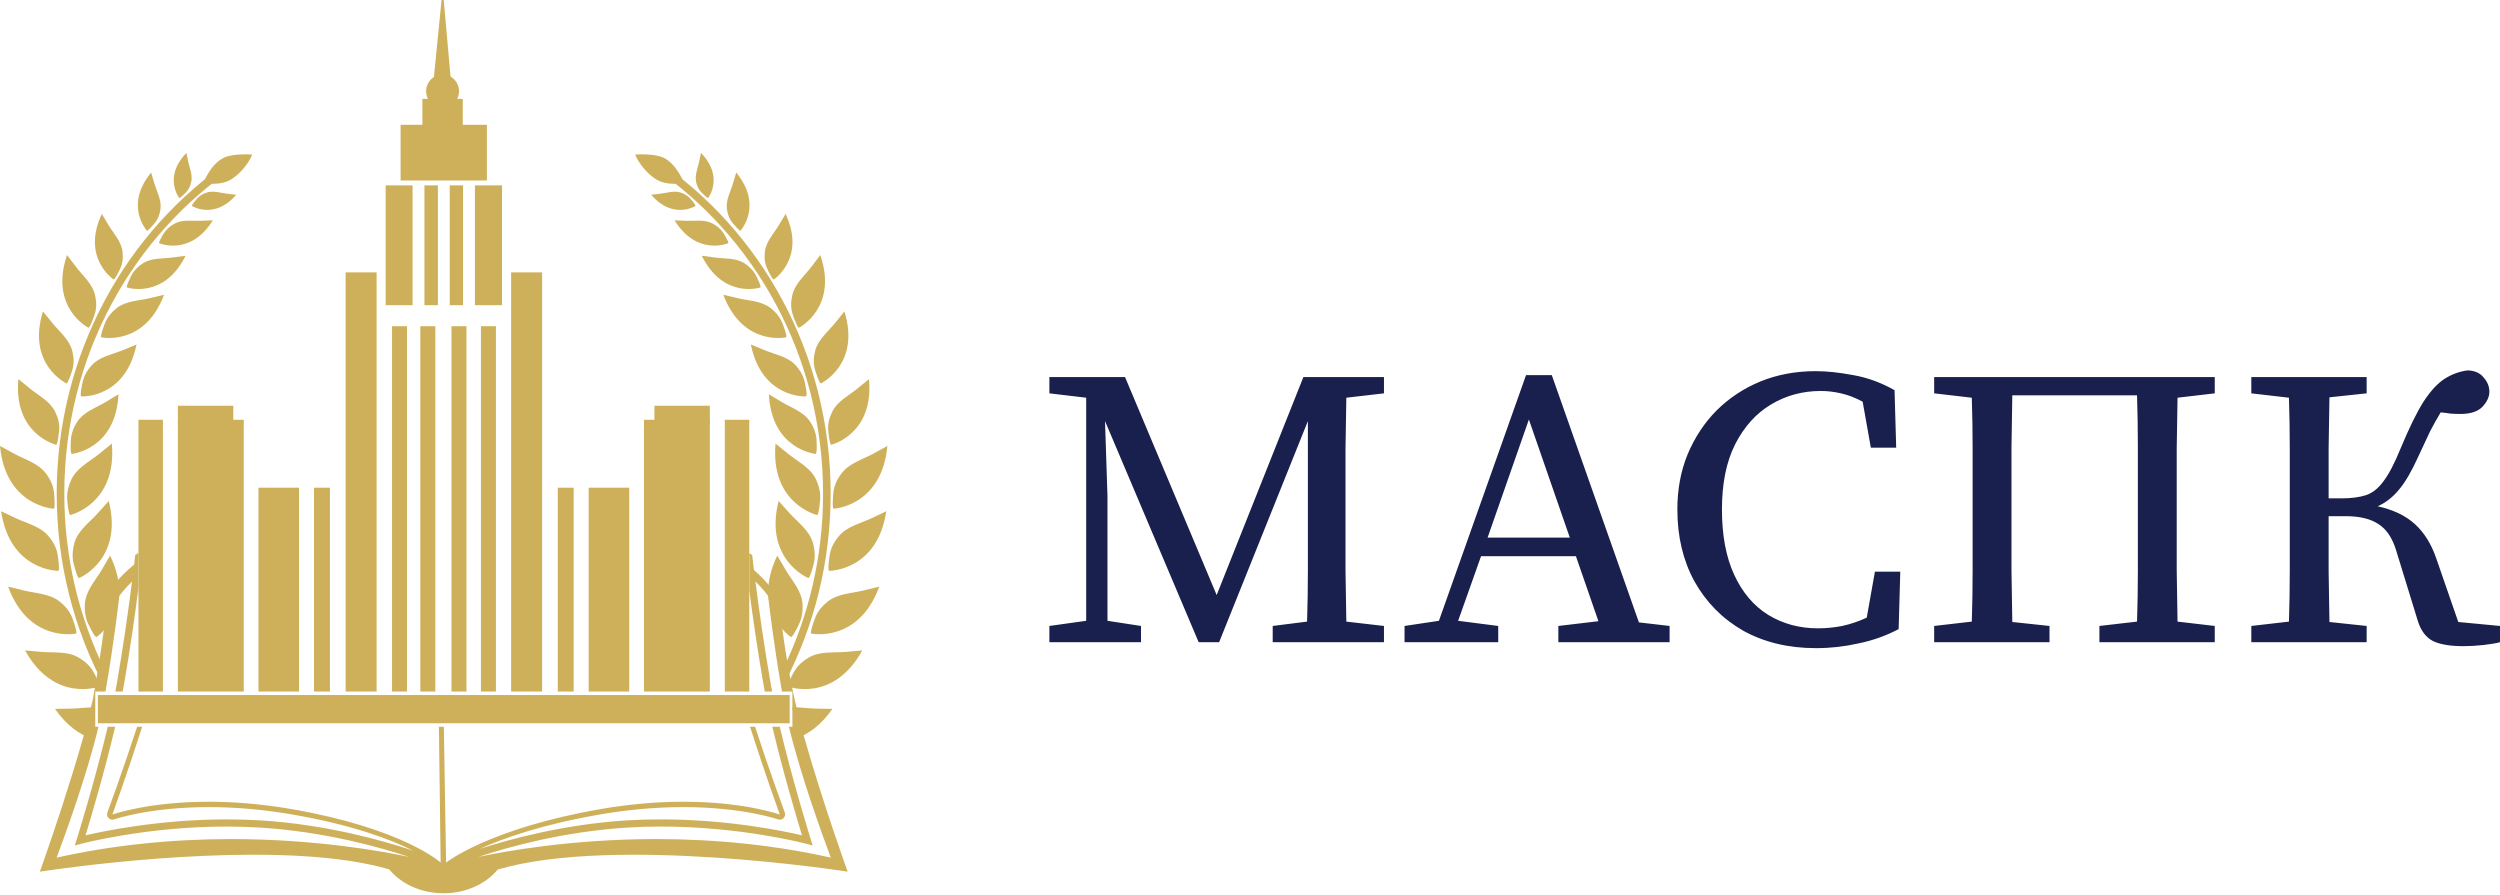 <svg width="162" height="58" viewBox="0 0 162 58" fill="none" xmlns="http://www.w3.org/2000/svg">
<path fill-rule="evenodd" clip-rule="evenodd" d="M6.015 46.484C5.994 46.267 6.016 46.045 6.08 45.836C5.597 45.83 5.103 45.908 4.64 45.917C4.279 45.925 3.921 45.931 3.562 45.935C4.333 47.037 5.166 47.597 5.931 47.858C5.98 47.539 5.961 47.218 5.958 46.873C5.957 46.735 5.978 46.607 6.015 46.484Z" fill="#CFB05A"/>
<path fill-rule="evenodd" clip-rule="evenodd" d="M6.442 44.488C6.44 44.488 3.521 45.581 1.626 42.147C1.984 42.181 2.342 42.213 2.701 42.243C3.478 42.31 4.366 42.186 5.082 42.601C5.537 42.867 5.853 43.155 6.097 43.615C6.131 43.68 6.551 44.452 6.442 44.488Z" fill="#CFB05A"/>
<path fill-rule="evenodd" clip-rule="evenodd" d="M4.927 41.055C4.926 41.056 1.875 41.692 0.524 38.012C0.873 38.099 1.222 38.185 1.571 38.269C2.329 38.453 3.226 38.465 3.87 38.985C4.279 39.315 4.548 39.648 4.72 40.142C4.744 40.209 5.041 41.036 4.927 41.055Z" fill="#CFB05A"/>
<path fill-rule="evenodd" clip-rule="evenodd" d="M6.258 41.276C6.259 41.275 8.841 39.532 7.133 36.001C6.954 36.311 6.773 36.621 6.59 36.93C6.195 37.6 5.579 38.253 5.504 39.077C5.467 39.496 5.51 39.91 5.662 40.303C5.706 40.417 6.149 41.35 6.258 41.276Z" fill="#CFB05A"/>
<path fill-rule="evenodd" clip-rule="evenodd" d="M3.772 36.991C3.77 36.991 0.653 37.004 0.07 33.127C0.394 33.283 0.718 33.436 1.043 33.589C1.749 33.919 2.626 34.114 3.152 34.75C3.487 35.157 3.683 35.537 3.751 36.054C3.763 36.127 3.888 36.997 3.772 36.991Z" fill="#CFB05A"/>
<path fill-rule="evenodd" clip-rule="evenodd" d="M5.128 37.456C5.129 37.455 8.01 36.264 7.047 32.463C6.808 32.732 6.568 32.999 6.328 33.265C5.806 33.843 5.071 34.358 4.832 35.15C4.711 35.552 4.67 35.968 4.741 36.384C4.762 36.503 5.007 37.507 5.128 37.456Z" fill="#CFB05A"/>
<path fill-rule="evenodd" clip-rule="evenodd" d="M3.478 32.965C3.477 32.965 0.364 32.802 0 28.898C0.315 29.073 0.63 29.244 0.946 29.415C1.632 29.785 2.497 30.027 2.987 30.693C3.298 31.117 3.472 31.507 3.512 32.027C3.516 32.1 3.592 32.976 3.478 32.965Z" fill="#CFB05A"/>
<path fill-rule="evenodd" clip-rule="evenodd" d="M4.562 33.371C4.563 33.371 7.595 32.651 7.247 28.744C6.97 28.972 6.691 29.198 6.411 29.423C5.803 29.91 4.996 30.305 4.635 31.047C4.451 31.426 4.345 31.828 4.348 32.252C4.35 32.372 4.434 33.402 4.562 33.371Z" fill="#CFB05A"/>
<path fill-rule="evenodd" clip-rule="evenodd" d="M3.635 28.821C3.633 28.82 0.855 28.145 1.192 24.564C1.446 24.774 1.7 24.982 1.957 25.19C2.512 25.64 3.25 26.005 3.579 26.689C3.788 27.123 3.878 27.504 3.825 27.98C3.816 28.047 3.736 28.85 3.635 28.821Z" fill="#CFB05A"/>
<path fill-rule="evenodd" clip-rule="evenodd" d="M4.655 29.413C4.656 29.413 7.503 29.139 7.681 25.547C7.4 25.719 7.118 25.889 6.835 26.058C6.221 26.425 5.438 26.681 5.016 27.311C4.802 27.632 4.654 27.984 4.604 28.368C4.589 28.477 4.534 29.423 4.655 29.413Z" fill="#CFB05A"/>
<path fill-rule="evenodd" clip-rule="evenodd" d="M4.302 24.842C4.301 24.841 1.72 23.612 2.783 20.177C2.988 20.434 3.196 20.69 3.404 20.945C3.855 21.499 4.502 22.007 4.684 22.744C4.798 23.212 4.809 23.604 4.661 24.059C4.64 24.122 4.397 24.892 4.302 24.842Z" fill="#CFB05A"/>
<path fill-rule="evenodd" clip-rule="evenodd" d="M5.27 25.689C5.272 25.689 8.128 25.849 8.847 22.323C8.543 22.451 8.238 22.577 7.933 22.701C7.271 22.972 6.458 23.107 5.946 23.665C5.686 23.95 5.486 24.276 5.379 24.649C5.346 24.754 5.15 25.681 5.27 25.689Z" fill="#CFB05A"/>
<path fill-rule="evenodd" clip-rule="evenodd" d="M5.722 21.234C5.721 21.233 3.178 19.928 4.345 16.524C4.543 16.788 4.741 17.05 4.941 17.312C5.376 17.88 6.007 18.408 6.165 19.149C6.267 19.62 6.265 20.012 6.102 20.463C6.081 20.526 5.815 21.287 5.722 21.234Z" fill="#CFB05A"/>
<path fill-rule="evenodd" clip-rule="evenodd" d="M6.569 21.86C6.57 21.86 9.365 22.467 10.632 19.1C10.312 19.178 9.99 19.253 9.67 19.329C8.972 19.492 8.15 19.497 7.555 19.968C7.251 20.208 7.004 20.5 6.839 20.849C6.791 20.95 6.451 21.835 6.569 21.86Z" fill="#CFB05A"/>
<path fill-rule="evenodd" clip-rule="evenodd" d="M7.357 18.106C7.356 18.106 5.257 16.725 6.597 13.861C6.745 14.111 6.894 14.358 7.044 14.606C7.371 15.143 7.874 15.662 7.942 16.325C7.985 16.747 7.947 17.089 7.763 17.467C7.737 17.521 7.432 18.161 7.357 18.106Z" fill="#CFB05A"/>
<path fill-rule="evenodd" clip-rule="evenodd" d="M8.232 18.631C8.233 18.631 10.623 19.407 12.027 16.573C11.739 16.613 11.453 16.651 11.165 16.688C10.542 16.769 9.821 16.703 9.259 17.062C8.974 17.245 8.731 17.479 8.556 17.771C8.507 17.854 8.13 18.599 8.232 18.631Z" fill="#CFB05A"/>
<path fill-rule="evenodd" clip-rule="evenodd" d="M9.513 14.943C9.512 14.942 8.034 13.317 9.794 11.181C9.866 11.425 9.938 11.667 10.011 11.909C10.17 12.435 10.483 12.985 10.397 13.562C10.342 13.928 10.234 14.21 9.996 14.49C9.963 14.529 9.564 15.005 9.513 14.943Z" fill="#CFB05A"/>
<path fill-rule="evenodd" clip-rule="evenodd" d="M10.318 15.76C10.319 15.76 12.338 16.63 13.793 14.275C13.54 14.287 13.287 14.297 13.033 14.306C12.482 14.326 11.86 14.209 11.342 14.477C11.079 14.613 10.848 14.796 10.672 15.036C10.62 15.105 10.232 15.722 10.318 15.76Z" fill="#CFB05A"/>
<path fill-rule="evenodd" clip-rule="evenodd" d="M11.61 12.824C11.609 12.823 10.565 11.458 12.079 9.908C12.118 10.103 12.159 10.297 12.2 10.49C12.29 10.91 12.496 11.36 12.391 11.804C12.323 12.086 12.221 12.298 12.017 12.502C11.988 12.531 11.647 12.876 11.61 12.824Z" fill="#CFB05A"/>
<path fill-rule="evenodd" clip-rule="evenodd" d="M12.441 13.348C12.441 13.348 13.897 14.265 15.306 12.62C15.109 12.598 14.912 12.576 14.716 12.552C14.287 12.501 13.821 12.335 13.388 12.48C13.167 12.554 12.967 12.668 12.801 12.831C12.755 12.879 12.379 13.309 12.441 13.348Z" fill="#CFB05A"/>
<path d="M14.997 10.351C8.186 14.927 3.674 22.911 3.674 31.995C3.674 36.536 4.802 40.802 6.78 44.503C6.788 44.465 6.798 44.428 6.809 44.392C6.722 44.091 6.722 43.761 6.811 43.461C5.124 40.021 4.167 36.127 4.167 31.995C4.167 23.068 8.613 15.224 15.318 10.747C15.201 10.623 15.093 10.491 14.997 10.351Z" fill="#CFB05A"/>
<path d="M13.184 11.847C13.184 11.847 14.305 12.108 15.071 11.566C16.029 10.889 16.345 10.017 16.345 10.017C16.345 10.017 15.122 9.919 14.5 10.222C13.628 10.647 13.184 11.847 13.184 11.847Z" fill="#CFB05A"/>
<path fill-rule="evenodd" clip-rule="evenodd" d="M52.862 45.917C52.374 45.907 51.849 45.819 51.341 45.837C51.352 45.899 51.36 45.962 51.364 46.024C51.83 46.479 51.92 47.256 51.635 47.835C52.381 47.566 53.191 47.007 53.941 45.935C53.581 45.931 53.221 45.925 52.862 45.917Z" fill="#CFB05A"/>
<path fill-rule="evenodd" clip-rule="evenodd" d="M51.061 44.488C51.062 44.488 53.982 45.581 55.876 42.147C55.519 42.181 55.16 42.213 54.802 42.243C54.025 42.31 53.137 42.186 52.421 42.601C51.967 42.867 51.651 43.155 51.406 43.615C51.372 43.68 50.951 44.452 51.061 44.488Z" fill="#CFB05A"/>
<path fill-rule="evenodd" clip-rule="evenodd" d="M52.575 41.055C52.576 41.056 55.627 41.692 56.978 38.012C56.629 38.099 56.281 38.185 55.931 38.269C55.173 38.453 54.276 38.465 53.632 38.985C53.222 39.315 52.954 39.648 52.782 40.142C52.758 40.209 52.459 41.036 52.575 41.055Z" fill="#CFB05A"/>
<path fill-rule="evenodd" clip-rule="evenodd" d="M51.244 41.276C51.243 41.275 48.661 39.532 50.369 36.001C50.547 36.311 50.729 36.621 50.912 36.93C51.308 37.6 51.922 38.253 51.998 39.077C52.035 39.496 51.993 39.91 51.84 40.303C51.796 40.417 51.353 41.35 51.244 41.276Z" fill="#CFB05A"/>
<path fill-rule="evenodd" clip-rule="evenodd" d="M53.73 36.991C53.732 36.991 56.849 37.004 57.432 33.127C57.109 33.283 56.784 33.436 56.46 33.589C55.754 33.919 54.877 34.114 54.351 34.75C54.017 35.157 53.821 35.537 53.751 36.054C53.74 36.127 53.615 36.997 53.73 36.991Z" fill="#CFB05A"/>
<path fill-rule="evenodd" clip-rule="evenodd" d="M52.373 37.456C52.372 37.455 49.492 36.264 50.454 32.463C50.693 32.732 50.933 32.999 51.173 33.265C51.696 33.843 52.43 34.358 52.669 35.15C52.79 35.552 52.832 35.968 52.761 36.384C52.74 36.503 52.494 37.507 52.373 37.456Z" fill="#CFB05A"/>
<path fill-rule="evenodd" clip-rule="evenodd" d="M54.025 32.965C54.026 32.965 57.139 32.802 57.503 28.898C57.189 29.073 56.873 29.244 56.557 29.415C55.872 29.785 55.007 30.027 54.518 30.693C54.206 31.117 54.032 31.507 53.992 32.027C53.985 32.1 53.91 32.976 54.025 32.965Z" fill="#CFB05A"/>
<path fill-rule="evenodd" clip-rule="evenodd" d="M52.941 33.371C52.94 33.371 49.907 32.651 50.255 28.744C50.533 28.972 50.811 29.198 51.092 29.423C51.7 29.91 52.506 30.305 52.868 31.047C53.05 31.426 53.157 31.828 53.154 32.252C53.152 32.372 53.069 33.402 52.941 33.371Z" fill="#CFB05A"/>
<path fill-rule="evenodd" clip-rule="evenodd" d="M53.867 28.821C53.869 28.82 56.648 28.145 56.31 24.564C56.057 24.774 55.802 24.982 55.546 25.19C54.991 25.64 54.253 26.005 53.924 26.689C53.715 27.123 53.625 27.504 53.678 27.98C53.685 28.047 53.766 28.85 53.867 28.821Z" fill="#CFB05A"/>
<path fill-rule="evenodd" clip-rule="evenodd" d="M52.849 29.413C52.848 29.413 50.001 29.139 49.822 25.547C50.103 25.719 50.386 25.889 50.669 26.058C51.282 26.425 52.066 26.681 52.489 27.311C52.703 27.632 52.85 27.984 52.901 28.368C52.914 28.477 52.969 29.423 52.849 29.413Z" fill="#CFB05A"/>
<path fill-rule="evenodd" clip-rule="evenodd" d="M53.2 24.842C53.201 24.841 55.783 23.612 54.719 20.177C54.514 20.434 54.307 20.69 54.1 20.945C53.648 21.499 53.001 22.007 52.819 22.744C52.704 23.212 52.694 23.604 52.843 24.059C52.863 24.122 53.106 24.892 53.2 24.842Z" fill="#CFB05A"/>
<path fill-rule="evenodd" clip-rule="evenodd" d="M52.23 25.689C52.229 25.689 49.374 25.849 48.655 22.323C48.959 22.451 49.264 22.577 49.569 22.701C50.231 22.972 51.044 23.107 51.557 23.665C51.817 23.95 52.017 24.276 52.123 24.649C52.155 24.754 52.352 25.681 52.23 25.689Z" fill="#CFB05A"/>
<path fill-rule="evenodd" clip-rule="evenodd" d="M51.779 21.234C51.78 21.233 54.323 19.928 53.156 16.524C52.958 16.788 52.76 17.05 52.559 17.312C52.125 17.88 51.493 18.408 51.334 19.149C51.233 19.62 51.235 20.012 51.398 20.463C51.42 20.526 51.687 21.287 51.779 21.234Z" fill="#CFB05A"/>
<path fill-rule="evenodd" clip-rule="evenodd" d="M50.933 21.86C50.932 21.86 48.138 22.467 46.87 19.1C47.19 19.178 47.512 19.253 47.832 19.329C48.529 19.492 49.352 19.497 49.947 19.968C50.25 20.208 50.497 20.5 50.662 20.849C50.711 20.95 51.051 21.835 50.933 21.86Z" fill="#CFB05A"/>
<path fill-rule="evenodd" clip-rule="evenodd" d="M50.146 18.106C50.147 18.106 52.245 16.725 50.906 13.861C50.758 14.111 50.609 14.358 50.459 14.606C50.133 15.143 49.63 15.662 49.561 16.325C49.518 16.747 49.556 17.089 49.741 17.467C49.765 17.521 50.071 18.161 50.146 18.106Z" fill="#CFB05A"/>
<path fill-rule="evenodd" clip-rule="evenodd" d="M49.269 18.631C49.267 18.631 46.877 19.407 45.473 16.573C45.761 16.613 46.047 16.651 46.335 16.688C46.959 16.769 47.679 16.703 48.241 17.062C48.526 17.245 48.77 17.479 48.944 17.771C48.994 17.854 49.37 18.599 49.269 18.631Z" fill="#CFB05A"/>
<path fill-rule="evenodd" clip-rule="evenodd" d="M47.989 14.943C47.99 14.942 49.468 13.317 47.708 11.181C47.636 11.425 47.564 11.667 47.49 11.909C47.333 12.435 47.019 12.985 47.105 13.562C47.16 13.928 47.268 14.21 47.506 14.49C47.54 14.529 47.937 15.005 47.989 14.943Z" fill="#CFB05A"/>
<path fill-rule="evenodd" clip-rule="evenodd" d="M47.185 15.76C47.184 15.76 45.165 16.63 43.71 14.275C43.964 14.287 44.217 14.297 44.47 14.306C45.021 14.326 45.642 14.209 46.16 14.477C46.424 14.613 46.655 14.796 46.831 15.036C46.883 15.105 47.27 15.722 47.185 15.76Z" fill="#CFB05A"/>
<path fill-rule="evenodd" clip-rule="evenodd" d="M45.893 12.824C45.893 12.823 46.938 11.458 45.424 9.908C45.385 10.103 45.343 10.297 45.302 10.49C45.212 10.91 45.006 11.36 45.111 11.804C45.178 12.086 45.28 12.298 45.485 12.502C45.515 12.531 45.856 12.876 45.893 12.824Z" fill="#CFB05A"/>
<path fill-rule="evenodd" clip-rule="evenodd" d="M45.061 13.348C45.061 13.348 43.605 14.265 42.196 12.62C42.394 12.598 42.591 12.576 42.787 12.552C43.214 12.501 43.683 12.335 44.115 12.48C44.335 12.554 44.536 12.668 44.701 12.831C44.748 12.879 45.124 13.309 45.061 13.348Z" fill="#CFB05A"/>
<path d="M50.734 43.378C50.85 43.636 50.894 43.928 50.868 44.212C52.753 40.578 53.827 36.419 53.827 31.995C53.827 22.911 49.315 14.927 42.504 10.351C42.408 10.491 42.299 10.623 42.183 10.747C48.888 15.224 53.334 23.069 53.334 31.995C53.334 36.093 52.395 39.958 50.734 43.378Z" fill="#CFB05A"/>
<path d="M44.318 11.848C44.318 11.848 43.197 12.108 42.431 11.566C41.473 10.889 41.157 10.017 41.157 10.017C41.157 10.017 42.38 9.919 43.002 10.222C43.874 10.648 44.318 11.848 44.318 11.848Z" fill="#CFB05A"/>
<path d="M29.987 6.405H27.371V8.152H29.987V6.405Z" fill="#CFB05A"/>
<path d="M28.613 0L28.106 5.111H29.208L28.753 0H28.613Z" fill="#CFB05A"/>
<path d="M29.746 5.909C29.746 5.314 29.268 4.83 28.679 4.83C28.09 4.83 27.612 5.314 27.612 5.909C27.612 6.506 28.09 6.988 28.679 6.988C29.268 6.988 29.746 6.506 29.746 5.909Z" fill="#CFB05A"/>
<path d="M28.375 12.012H27.503V19.776H28.375V12.012Z" fill="#CFB05A"/>
<path d="M26.735 12.012H24.99V19.776H26.735V12.012Z" fill="#CFB05A"/>
<path d="M32.53 12.012H30.775V19.776H32.53V12.012Z" fill="#CFB05A"/>
<path d="M30.006 12.012H29.142V19.776H30.006V12.012Z" fill="#CFB05A"/>
<path d="M15.118 26.292H11.527V27.479H15.118V26.292Z" fill="#CFB05A"/>
<path d="M52.097 47.716C50.87 43.371 50.549 39.436 50.549 39.436C50.473 39.382 50.398 39.33 50.322 39.276C50.264 38.799 50.232 38.518 50.231 38.509L50.226 38.455L50.196 38.408C50.153 38.34 49.739 37.71 48.858 36.938C48.792 36.401 48.755 36.083 48.754 36.071L48.742 35.964L48.653 35.905C48.642 35.897 48.608 35.874 48.555 35.84V38.269C48.761 39.844 49.078 42.09 49.47 44.333C49.497 44.489 49.526 44.65 49.556 44.811H50.033C49.997 44.621 49.963 44.434 49.932 44.252C49.495 41.753 49.153 39.251 48.952 37.684C49.424 38.143 49.691 38.499 49.773 38.617C49.822 39.046 50.139 41.772 50.671 44.811H51.174H51.347V45.038V46.867V47.092H51.174H51.123C51.87 50.224 53.353 54.287 53.836 55.574C50.271 54.776 46.465 54.371 42.519 54.371C37.023 54.371 32.681 55.168 30.986 55.532C32.894 54.897 36.47 53.891 40.631 53.629C41.345 53.584 42.085 53.56 42.829 53.56C48.035 53.56 52.208 54.668 52.25 54.678L52.661 54.789L52.536 54.383C52.521 54.335 51.367 50.641 50.528 47.092H50.047C50.734 50.017 51.643 53.062 51.967 54.127C50.785 53.85 47.16 53.095 42.831 53.095C42.078 53.095 41.328 53.118 40.603 53.161C36.562 53.417 33.064 54.365 31.077 55.012C32.632 54.31 35.178 53.408 38.95 52.766C40.761 52.457 42.554 52.301 44.279 52.301C48.13 52.301 50.393 53.089 50.415 53.096C50.452 53.109 50.491 53.115 50.53 53.115C50.621 53.115 50.711 53.08 50.776 53.013C50.872 52.916 50.901 52.776 50.855 52.651C50.838 52.606 49.88 50.019 48.929 47.093H48.601C49.563 50.12 50.53 52.783 50.53 52.783C50.53 52.783 48.248 51.952 44.28 51.952C42.728 51.952 40.921 52.08 38.889 52.433C31.668 53.691 28.907 55.894 28.907 55.894C28.848 52.451 28.802 49.707 28.761 47.093H28.441C28.473 49.707 28.508 52.451 28.553 55.894C28.553 55.894 26.145 53.691 18.921 52.433C16.892 52.08 15.082 51.952 13.531 51.952C9.564 51.952 7.282 52.783 7.282 52.783C7.282 52.783 8.25 50.12 9.213 47.093H8.886C7.933 50.019 6.973 52.607 6.958 52.651C6.912 52.777 6.941 52.916 7.037 53.014C7.102 53.079 7.192 53.116 7.283 53.116C7.321 53.116 7.361 53.109 7.399 53.096C7.42 53.089 9.684 52.301 13.535 52.301C15.259 52.301 17.052 52.457 18.864 52.766C22.841 53.443 25.343 54.409 26.768 55.121C24.853 54.478 21.187 53.432 16.91 53.162C16.184 53.119 15.436 53.096 14.682 53.096C10.354 53.096 6.725 53.852 5.544 54.128C5.869 53.063 6.776 50.018 7.463 47.093H6.982C6.143 50.642 4.99 54.336 4.974 54.384L4.847 54.79L5.258 54.679C5.3 54.669 9.47 53.561 14.681 53.561C15.425 53.561 16.164 53.585 16.88 53.63C21.042 53.892 24.616 54.898 26.526 55.533C24.83 55.169 20.488 54.372 14.992 54.372C11.043 54.372 7.237 54.777 3.669 55.575C4.153 54.289 5.638 50.225 6.382 47.093H6.348H6.174V46.868V45.038V44.811H6.348H6.836C7.367 41.772 7.686 39.046 7.733 38.617C7.817 38.499 8.083 38.145 8.555 37.685C8.355 39.253 8.013 41.754 7.577 44.252C7.545 44.434 7.511 44.621 7.475 44.811H7.951C7.982 44.65 8.011 44.489 8.039 44.333C8.446 42.004 8.77 39.671 8.975 38.091V35.827C8.909 35.869 8.867 35.897 8.854 35.906L8.763 35.965L8.752 36.072C8.751 36.081 8.73 36.263 8.693 36.579C7.638 37.454 7.148 38.199 7.099 38.275C7.061 38.34 7.033 38.413 7.027 38.484C7.011 38.628 6.646 41.859 6.022 45.286C5.848 46.064 5.646 46.882 5.411 47.716C4.529 50.83 3.46 53.98 2.924 55.518C2.875 55.647 2.847 55.72 2.845 55.726C2.834 55.754 2.828 55.781 2.822 55.809C2.67 56.238 2.582 56.484 2.582 56.484C2.582 56.484 2.829 56.445 3.274 56.383C3.319 56.385 3.364 56.382 3.407 56.371C3.435 56.364 3.463 56.359 3.492 56.352C6.858 55.887 18.764 54.444 25.219 56.335C25.977 57.266 27.27 57.883 28.739 57.883C30.203 57.883 31.491 57.273 32.249 56.35C39.807 54.109 54.928 56.484 54.928 56.484C54.928 56.484 53.327 52.064 52.097 47.716ZM28.52 47.96C28.558 50.332 28.6 52.832 28.652 55.899C28.6 52.832 28.558 50.332 28.52 47.96Z" fill="#CFB05A"/>
<path d="M24.404 21.138V17.65H22.396V44.811H24.404V21.138Z" fill="#CFB05A"/>
<path d="M35.128 17.65H33.121V21.138V44.811H35.128V17.65Z" fill="#CFB05A"/>
<path d="M26.374 21.138H25.403V44.811H26.374V21.138Z" fill="#CFB05A"/>
<path d="M30.228 21.138H29.255V44.811H30.228V21.138Z" fill="#CFB05A"/>
<path d="M28.21 21.138H27.238V44.811H28.21V21.138Z" fill="#CFB05A"/>
<path d="M32.136 21.138H31.164V44.811H32.136V21.138Z" fill="#CFB05A"/>
<path d="M45.997 27.201H41.73V44.812H45.997V27.201Z" fill="#CFB05A"/>
<path d="M48.553 44.812V38.269V35.842V27.201H46.967V44.812H48.553Z" fill="#CFB05A"/>
<path d="M37.174 31.602H36.144V44.812H37.174V31.602Z" fill="#CFB05A"/>
<path d="M40.776 31.602H38.145V44.812H40.776V31.602Z" fill="#CFB05A"/>
<path d="M8.971 44.812H10.556V27.201H8.971V35.827V38.091V44.812Z" fill="#CFB05A"/>
<path d="M15.795 27.201H11.527V44.812H15.795V27.201Z" fill="#CFB05A"/>
<path d="M19.378 31.602H16.748V44.812H19.378V31.602Z" fill="#CFB05A"/>
<path d="M21.38 31.602H20.349V44.812H21.38V31.602Z" fill="#CFB05A"/>
<path d="M28.758 45.038H6.345V46.868H28.758H51.173V45.038H28.758Z" fill="#CFB05A"/>
<path d="M45.998 26.292H42.406V27.479H45.998V26.292Z" fill="#CFB05A"/>
<path d="M31.552 8.086H25.959V11.696H31.552V8.086Z" fill="#CFB05A"/>
<path d="M68 41.615V40.562L70.385 40.228V25.772L68 25.489V24.436H72.903L78.84 38.559L84.459 24.436H89.681V25.489L87.242 25.772C87.225 26.85 87.207 27.946 87.189 29.058C87.189 30.171 87.189 31.284 87.189 32.397V33.655C87.189 34.75 87.189 35.855 87.189 36.967C87.207 38.063 87.225 39.167 87.242 40.28L89.681 40.562V41.615H82.471V40.562L84.698 40.28C84.733 39.201 84.751 38.106 84.751 36.993C84.751 35.88 84.751 34.776 84.751 33.68V27.287L78.999 41.615H77.674L71.605 27.287L71.764 32.14V40.228L73.937 40.562V41.615H68ZM99.072 27.184L96.396 34.836H101.723L99.072 27.184ZM91.015 41.615V40.562L93.242 40.228L98.887 24.308H100.556L106.202 40.331L108.19 40.562V41.615H100.981V40.562L103.578 40.254L102.12 36.043H95.971L94.487 40.228L97.085 40.562V41.615H91.015ZM117.678 42C115.893 42 114.321 41.623 112.961 40.87C111.617 40.1 110.566 39.038 109.807 37.686C109.064 36.334 108.693 34.776 108.693 33.013C108.693 31.712 108.914 30.522 109.356 29.444C109.816 28.348 110.443 27.398 111.238 26.593C112.05 25.789 112.996 25.164 114.073 24.719C115.169 24.274 116.362 24.051 117.652 24.051C118.376 24.051 119.189 24.137 120.09 24.308C120.991 24.462 121.884 24.787 122.767 25.284L122.873 29.007H121.23L120.7 26.029C120.222 25.772 119.755 25.592 119.295 25.489C118.853 25.387 118.421 25.335 117.996 25.335C116.812 25.335 115.735 25.626 114.763 26.208C113.791 26.79 113.014 27.655 112.431 28.802C111.865 29.931 111.582 31.335 111.582 33.013C111.582 34.69 111.847 36.103 112.378 37.25C112.908 38.397 113.641 39.261 114.577 39.843C115.531 40.425 116.609 40.716 117.811 40.716C118.323 40.716 118.844 40.665 119.374 40.562C119.922 40.442 120.452 40.263 120.965 40.023L121.495 37.044H123.138L123.032 40.767C122.219 41.195 121.353 41.504 120.435 41.692C119.533 41.897 118.615 42 117.678 42ZM125.334 41.615V40.562L127.773 40.28C127.808 39.201 127.826 38.106 127.826 36.993C127.826 35.88 127.826 34.767 127.826 33.655V32.397C127.826 31.284 127.826 30.18 127.826 29.084C127.826 27.971 127.808 26.867 127.773 25.772L125.334 25.489V24.436H143.516V25.489L141.104 25.772C141.086 26.85 141.069 27.946 141.051 29.058C141.051 30.171 141.051 31.284 141.051 32.397V33.655C141.051 34.75 141.051 35.855 141.051 36.967C141.069 38.063 141.086 39.167 141.104 40.28L143.516 40.562V41.615H136.042V40.562L138.48 40.28C138.516 39.201 138.533 38.106 138.533 36.993C138.533 35.88 138.533 34.767 138.533 33.655V32.397C138.533 31.267 138.533 30.137 138.533 29.007C138.533 27.877 138.516 26.747 138.48 25.618H130.397C130.379 26.713 130.361 27.834 130.344 28.981C130.344 30.111 130.344 31.25 130.344 32.397V33.655C130.344 34.75 130.344 35.855 130.344 36.967C130.361 38.08 130.379 39.193 130.397 40.305L132.808 40.562V41.615H125.334ZM156.673 40.228L155.268 35.658C155.02 34.853 154.641 34.288 154.128 33.963C153.616 33.62 152.909 33.449 152.008 33.449H150.895C150.895 34.716 150.895 35.906 150.895 37.019C150.912 38.131 150.93 39.227 150.948 40.305L153.359 40.562V41.615H145.885V40.562L148.324 40.28C148.359 39.201 148.377 38.106 148.377 36.993C148.377 35.88 148.377 34.767 148.377 33.655V32.397C148.377 31.284 148.377 30.18 148.377 29.084C148.377 27.971 148.359 26.867 148.324 25.772L145.885 25.489V24.436H153.359V25.489L150.948 25.746C150.93 26.842 150.912 27.946 150.895 29.058C150.895 30.171 150.895 31.25 150.895 32.294H151.716C152.353 32.294 152.883 32.225 153.306 32.089C153.731 31.951 154.111 31.652 154.446 31.19C154.8 30.727 155.171 30.017 155.559 29.058C156.107 27.74 156.602 26.73 157.043 26.029C157.503 25.327 157.963 24.83 158.422 24.539C158.881 24.248 159.376 24.069 159.906 24C160.366 24.017 160.71 24.171 160.94 24.462C161.187 24.736 161.311 25.044 161.311 25.387C161.311 25.712 161.161 26.037 160.861 26.362C160.56 26.671 160.083 26.825 159.429 26.825C159.199 26.825 158.979 26.816 158.766 26.799C158.555 26.765 158.351 26.739 158.157 26.722C157.927 27.098 157.697 27.509 157.468 27.954C157.256 28.399 156.999 28.947 156.699 29.598C156.275 30.539 155.86 31.25 155.454 31.729C155.065 32.208 154.605 32.568 154.075 32.807C155.082 33.03 155.887 33.415 156.487 33.963C157.088 34.511 157.547 35.247 157.865 36.171L159.297 40.305L162 40.562V41.615C161.753 41.683 161.399 41.743 160.94 41.795C160.48 41.846 160.047 41.872 159.641 41.872C158.775 41.872 158.113 41.76 157.653 41.538C157.194 41.298 156.867 40.862 156.673 40.228Z" fill="#19204D"/>
</svg>
